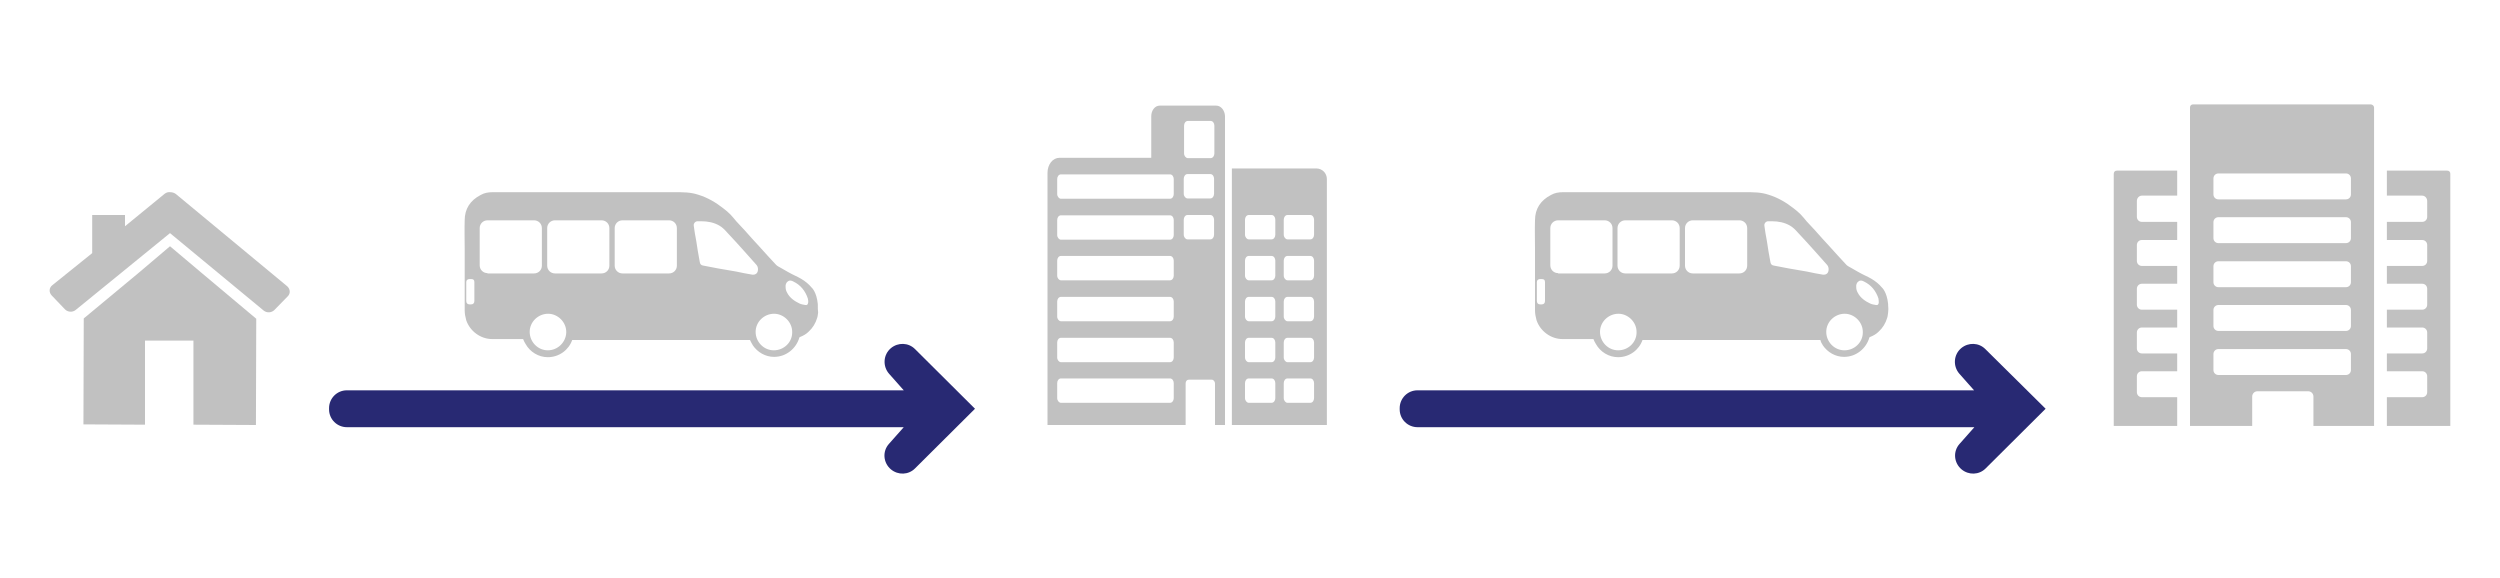 <?xml version="1.0" encoding="utf-8"?>
<!-- Generator: Adobe Illustrator 22.1.0, SVG Export Plug-In . SVG Version: 6.00 Build 0)  -->
<svg version="1.1" id="Layer_1" xmlns="http://www.w3.org/2000/svg" xmlns:xlink="http://www.w3.org/1999/xlink" x="0px" y="0px"
	 viewBox="0 0 800 185" style="enable-background:new 0 0 800 185;" xml:space="preserve">
<style type="text/css">
	.st0{fill:#282973;}
	.st1{fill-rule:evenodd;clip-rule:evenodd;fill:#C1C1C1;}
	.st2{fill:#C1C1C1;}
</style>
<g>
	<path class="st0" d="M292.8,111.7c-2.1-2.1-5.4-2.2-7.7-0.3c-2.5,2.1-2.7,5.8-0.6,8.2l4.7,5.3H111c-3.2,0-5.7,2.6-5.7,5.7v0.2v0.2
		c0,3.2,2.6,5.7,5.7,5.7h178.2l-4.7,5.3c-2.2,2.4-1.9,6.1,0.6,8.2c2.3,1.9,5.6,1.8,7.7-0.3l19.2-19.1L292.8,111.7z"/>
	<g>
		<path class="st1" d="M40,68.8l-10.5,0L29.5,81L16.7,91.3c-1,0.8-1.1,2.2-0.2,3.2l4.3,4.5c0.9,0.9,2.4,1,3.4,0.2l30.2-24.6l30,24.8
			c1,0.8,2.5,0.7,3.4-0.2l4.3-4.4c0.9-0.9,0.8-2.3-0.2-3.2L56.3,62.1c-0.5-0.4-1.2-0.6-1.8-0.6c-0.6-0.1-1.3,0.1-1.8,0.5L40,72.4
			L40,68.8L40,68.8z"/>
		<polygon class="st2" points="64.6,87.4 54.4,78.8 44.5,87.2 26.8,101.9 26.7,135.8 46.4,135.9 46.4,109 61.9,109 61.9,135.9 
			81.9,136 82,102 		"/>
	</g>
	<path class="st1" d="M389.2,33.8h-18.1c-1.5,0-2.7,1.5-2.7,3.4v13.3H339c-1,0-2,0.5-2.7,1.4l0,0l0,0c-0.7,0.9-1.1,2.1-1.1,3.4V136
		h44.2v-13.3c0-0.7,0.4-1.2,1-1.2h7.4c0.5,0,1,0.6,1,1.2V136h1.5h0.6h1.1V46.8l0,0v-9.7C391.9,35.3,390.7,33.8,389.2,33.8z
		 M375.6,127.4c0,0.8-0.5,1.5-1.2,1.5h-34.9c-0.6,0-1.2-0.7-1.2-1.5v-4.8c0-0.8,0.5-1.5,1.2-1.5h34.9c0.7,0,1.2,0.7,1.2,1.5V127.4z
		 M375.6,114.4c0,0.8-0.5,1.5-1.2,1.5h-34.9c-0.6,0-1.2-0.7-1.2-1.5v-4.8c0-0.8,0.5-1.5,1.2-1.5h34.9c0.7,0,1.2,0.7,1.2,1.5V114.4z
		 M375.6,101.3c0,0.8-0.5,1.5-1.2,1.5h-34.9c-0.6,0-1.2-0.7-1.2-1.5v-4.8c0-0.8,0.5-1.5,1.2-1.5h34.9c0.7,0,1.2,0.7,1.2,1.5V101.3z
		 M375.6,88.2c0,0.8-0.5,1.5-1.2,1.5h-34.9c-0.6,0-1.2-0.7-1.2-1.5v-4.8c0-0.8,0.5-1.5,1.2-1.5h34.9c0.7,0,1.2,0.7,1.2,1.5V88.2z
		 M375.6,75.2c0,0.8-0.5,1.5-1.2,1.5h-34.9c-0.6,0-1.2-0.7-1.2-1.5v-4.8c0-0.8,0.5-1.5,1.2-1.5h34.9c0.7,0,1.2,0.7,1.2,1.5V75.2z
		 M375.6,62.1c0,0.8-0.5,1.5-1.2,1.5h-34.9c-0.6,0-1.2-0.7-1.2-1.5v-4.8c0-0.8,0.5-1.5,1.2-1.5h34.9c0.7,0,1.2,0.7,1.2,1.5V62.1z
		 M388.5,75.1c0,0.8-0.5,1.5-1.2,1.5H380c-0.6,0-1.2-0.7-1.2-1.5v-4.8c0-0.8,0.5-1.5,1.2-1.5h7.3c0.7,0,1.2,0.7,1.2,1.5V75.1z
		 M388.5,62c0,0.8-0.5,1.5-1.2,1.5H380c-0.6,0-1.2-0.7-1.2-1.5v-4.8c0-0.8,0.5-1.5,1.2-1.5h7.3c0.7,0,1.2,0.7,1.2,1.5V62z
		 M388.6,49.1c0,0.8-0.5,1.5-1.2,1.5h-7.3c-0.6,0-1.2-0.7-1.2-1.5v-8.9c0-0.8,0.5-1.5,1.2-1.5h7.3c0.7,0,1.2,0.7,1.2,1.5V49.1z"/>
	<path class="st1" d="M421.2,53.9h-27V136h30.4V57.3C424.6,55.4,423.1,53.9,421.2,53.9z M408.1,127.4c0,0.8-0.5,1.5-1.2,1.5h-7.3
		c-0.6,0-1.2-0.7-1.2-1.5v-4.8c0-0.8,0.5-1.5,1.2-1.5h7.3c0.7,0,1.2,0.7,1.2,1.5V127.4z M408.1,114.4c0,0.8-0.5,1.5-1.2,1.5h-7.3
		c-0.6,0-1.2-0.7-1.2-1.5v-4.8c0-0.8,0.5-1.5,1.2-1.5h7.3c0.7,0,1.2,0.7,1.2,1.5V114.4z M408.1,101.3c0,0.8-0.5,1.5-1.2,1.5h-7.3
		c-0.6,0-1.2-0.7-1.2-1.5v-4.8c0-0.8,0.5-1.5,1.2-1.5h7.3c0.7,0,1.2,0.7,1.2,1.5V101.3z M408.1,88.2c0,0.8-0.5,1.5-1.2,1.5h-7.3
		c-0.6,0-1.2-0.7-1.2-1.5v-4.8c0-0.8,0.5-1.5,1.2-1.5h7.3c0.7,0,1.2,0.7,1.2,1.5V88.2z M408.1,75.1c0,0.8-0.5,1.5-1.2,1.5h-7.3
		c-0.6,0-1.2-0.7-1.2-1.5v-4.8c0-0.8,0.5-1.5,1.2-1.5h7.3c0.7,0,1.2,0.7,1.2,1.5V75.1z M420.5,127.4c0,0.8-0.5,1.5-1.2,1.5H412
		c-0.6,0-1.2-0.7-1.2-1.5v-4.8c0-0.8,0.5-1.5,1.2-1.5h7.3c0.7,0,1.2,0.7,1.2,1.5V127.4z M420.5,114.4c0,0.8-0.5,1.5-1.2,1.5H412
		c-0.6,0-1.2-0.7-1.2-1.5v-4.8c0-0.8,0.5-1.5,1.2-1.5h7.3c0.7,0,1.2,0.7,1.2,1.5V114.4z M420.5,101.3c0,0.8-0.5,1.5-1.2,1.5H412
		c-0.6,0-1.2-0.7-1.2-1.5v-4.8c0-0.8,0.5-1.5,1.2-1.5h7.3c0.7,0,1.2,0.7,1.2,1.5V101.3z M420.5,88.2c0,0.8-0.5,1.5-1.2,1.5H412
		c-0.6,0-1.2-0.7-1.2-1.5v-4.8c0-0.8,0.5-1.5,1.2-1.5h7.3c0.7,0,1.2,0.7,1.2,1.5V88.2z M420.5,75.1c0,0.8-0.5,1.5-1.2,1.5H412
		c-0.6,0-1.2-0.7-1.2-1.5v-4.8c0-0.8,0.5-1.5,1.2-1.5h7.3c0.7,0,1.2,0.7,1.2,1.5V75.1z"/>
	<path class="st0" d="M635.3,111.7c-2.1-2.1-5.4-2.2-7.7-0.3c-2.5,2.1-2.7,5.8-0.6,8.2l4.7,5.3H453.6c-3.2,0-5.7,2.6-5.7,5.7v0.2
		v0.2c0,3.2,2.6,5.7,5.7,5.7h178.2l-4.7,5.3c-2.2,2.4-1.9,6.1,0.6,8.2c2.3,1.9,5.6,1.8,7.7-0.3l19.2-19.1L635.3,111.7z"/>
	<path class="st2" d="M261.7,97.6c0-0.1,0-0.2,0-0.3c-0.4-4-2-5.3-2-5.3l0,0c-0.4-0.5-0.9-1-1.5-1.5c-1.2-1-2.5-1.7-3.8-2.3
		c-1.5-0.7-3-1.6-4.4-2.4c-0.5-0.3-1.2-0.6-1.6-1c-1.8-1.9-3.6-3.9-5.4-5.9c-1.6-1.7-3.1-3.4-4.7-5.2c-0.9-1-1.8-1.9-2.7-2.9
		c-0.6-0.7-1.2-1.5-1.9-2.2c-0.7-0.7-1.4-1.3-2.2-1.9c-2.4-1.9-5.1-3.5-8.1-4.4c-1.2-0.4-2.4-0.6-3.6-0.7c-1.3-0.1-2.7-0.1-4-0.1
		c-0.3,0-0.5,0-0.8,0v0l-0.2,0c-2.2,0-4.4,0-6.7,0c-0.1,0-0.2,0-0.3,0l-32.9,0c0,0,0,0,0,0c0,0-0.1,0-0.1,0l-14.3,0v0
		c-0.9,0-1.8,0-2.8,0c-1.4,0-2.7,0.2-3.9,0.9c-3.3,1.7-5.1,4.4-5.1,8.1c-0.1,3,0,6,0,9h0v7h0c0,4.3,0,8.6,0,12.8
		c0,1.1,0.2,2.1,0.5,3.2c1.2,3.5,4.6,6,8.3,6c2,0,4.1,0,6.1,0c1.3,0,2.6,0,3.8,0c0.2,0.6,0.5,1.1,0.8,1.6c1.4,2.5,4.1,4.2,7.1,4.2
		c3.6,0,6.7-2.3,7.8-5.5H240c0.1,0.2,0.2,0.4,0.3,0.6c0,0,0,0,0,0c0.1,0.1,0.1,0.3,0.2,0.4c0.1,0.1,0.1,0.2,0.2,0.3
		c0,0.1,0.1,0.2,0.1,0.2c0,0.1,0.1,0.1,0.1,0.2c1.5,2.2,4,3.7,6.8,3.7c3.9,0,7.1-2.7,8.1-6.2c0.1-0.1,0.2-0.2,0.3-0.2
		c1-0.4,1.9-0.9,2.7-1.7c1.3-1.2,2.2-2.7,2.7-4.4c0.2-0.6,0.2-1.1,0.3-1.7l0,0c0,0,0,0,0,0C261.7,99.4,261.7,98.5,261.7,97.6z
		 M150.8,97.4c-0.2,0-0.4,0-0.6,0c-0.6,0-1-0.4-1-1.1c0-1,0-2,0-3c0-1,0-2,0-3c0-0.6,0.3-0.9,0.9-1c0.2,0,0.5,0,0.7,0
		c0.7,0,1,0.3,1,1c0,2,0,4,0,6C151.8,97,151.4,97.4,150.8,97.4z M156,87.4c-1.4,0-2.5-1.1-2.5-2.5V73c0-1.4,1.1-2.5,2.5-2.5h14.9
		c1.4,0,2.5,1.1,2.5,2.5V85c0,1.4-1.1,2.5-2.5,2.5H156z M175.3,112.1c-3.2,0-5.8-2.7-5.8-5.9c0-3.2,2.7-5.8,5.9-5.8
		c3.1,0,5.9,2.7,5.8,6C181.1,109.5,178.5,112.1,175.3,112.1z M195,85c0,1.4-1.1,2.5-2.5,2.5h-14.9c-1.4,0-2.5-1.1-2.5-2.5V73
		c0-1.4,1.1-2.5,2.5-2.5h14.9c1.4,0,2.5,1.1,2.5,2.5V85z M216.6,85c0,1.4-1.1,2.5-2.5,2.5h-14.9c-1.4,0-2.5-1.1-2.5-2.5V73
		c0-1.4,1.1-2.5,2.5-2.5h14.9c1.4,0,2.5,1.1,2.5,2.5V85z M240.8,87.9c-1.7-0.3-3.5-0.6-5.2-1c-1.9-0.3-3.9-0.7-5.8-1
		c-1.6-0.3-3.1-0.6-4.7-0.9c-0.8-0.1-1.1-0.5-1.2-1.3c-0.4-2.2-0.8-4.4-1.1-6.6c-0.3-1.6-0.6-3.2-0.8-4.9c-0.1-0.7,0.5-1.4,1.2-1.4
		c0.4,0,0.8,0,1.2,0c2.1,0,4.1,0.4,5.8,1.4c0.9,0.5,1.7,1.3,2.4,2.1c1.8,1.9,3.6,3.9,5.4,5.9c1.4,1.5,2.7,3.1,4.1,4.6
		c0.7,0.8,0.6,2.5-0.3,2.9C241.5,87.9,241.1,87.9,240.8,87.9z M247.6,112.1c-3.2,0-5.8-2.7-5.8-5.9c0-3.2,2.7-5.8,5.9-5.8
		c3.1,0,5.9,2.7,5.8,6C253.5,109.5,250.9,112.1,247.6,112.1z M258.6,96.9c-0.1,0.6-0.4,0.8-0.9,0.7c-0.6-0.1-1.3-0.2-1.9-0.5
		c-1.5-0.7-3.1-1.8-3.9-3.4c-0.3-0.5-0.5-1.1-0.5-1.7c-0.1-0.8,0.1-1.6,0.8-2c0.5-0.4,1.2-0.2,1.7,0.1c2.3,1.1,3.8,3,4.6,5.4
		C258.6,96,258.7,96.5,258.6,96.9z"/>
	<path class="st2" d="M604.2,97.6c0-0.1,0-0.2,0-0.3c-0.4-4-2-5.3-2-5.3l0,0c-0.4-0.5-0.9-1-1.5-1.5c-1.2-1-2.5-1.7-3.8-2.3
		c-1.5-0.7-3-1.6-4.4-2.4c-0.5-0.3-1.2-0.6-1.6-1c-1.8-1.9-3.6-3.9-5.4-5.9c-1.6-1.7-3.1-3.4-4.7-5.2c-0.9-1-1.8-1.9-2.7-2.9
		c-0.6-0.7-1.2-1.5-1.9-2.2c-0.7-0.7-1.4-1.3-2.2-1.9c-2.4-1.9-5.1-3.5-8.1-4.4c-1.2-0.4-2.4-0.6-3.6-0.7c-1.3-0.1-2.7-0.1-4-0.1
		c-0.3,0-0.5,0-0.8,0v0l-0.2,0c-2.2,0-4.4,0-6.7,0c-0.1,0-0.2,0-0.3,0l-32.9,0c0,0,0,0,0,0c0,0-0.1,0-0.1,0l-14.3,0v0
		c-0.9,0-1.8,0-2.8,0c-1.4,0-2.7,0.2-3.9,0.9c-3.3,1.7-5.1,4.4-5.1,8.1c-0.1,3,0,6,0,9h0v7h0c0,4.3,0,8.6,0,12.8
		c0,1.1,0.2,2.1,0.5,3.2c1.2,3.5,4.6,6,8.3,6c2,0,4.1,0,6.1,0c1.3,0,2.6,0,3.8,0c0.2,0.6,0.5,1.1,0.8,1.6c1.4,2.5,4.1,4.2,7.1,4.2
		c3.6,0,6.7-2.3,7.8-5.5h56.9c0.1,0.2,0.2,0.4,0.2,0.6c0,0,0,0,0,0c0.1,0.1,0.1,0.3,0.2,0.4c0.1,0.1,0.1,0.2,0.2,0.3
		c0,0.1,0.1,0.2,0.1,0.2c0,0.1,0.1,0.1,0.1,0.2c1.5,2.2,4,3.7,6.8,3.7c3.9,0,7.1-2.7,8.1-6.2c0.1-0.1,0.2-0.2,0.3-0.2
		c1-0.4,1.9-0.9,2.7-1.7c1.3-1.2,2.2-2.7,2.7-4.4c0.2-0.6,0.2-1.1,0.3-1.7l0,0c0,0,0,0,0,0C604.3,99.4,604.3,98.5,604.2,97.6z
		 M493.4,97.4c-0.2,0-0.4,0-0.6,0c-0.6,0-1-0.4-1-1.1c0-1,0-2,0-3c0-1,0-2,0-3c0-0.6,0.3-0.9,0.9-1c0.2,0,0.5,0,0.7,0
		c0.7,0,1,0.3,1,1c0,2,0,4,0,6C494.4,97,494,97.4,493.4,97.4z M498.6,87.4c-1.4,0-2.5-1.1-2.5-2.5V73c0-1.4,1.1-2.5,2.5-2.5h14.9
		c1.4,0,2.5,1.1,2.5,2.5V85c0,1.4-1.1,2.5-2.5,2.5H498.6z M517.8,112.1c-3.2,0-5.8-2.7-5.8-5.9c0-3.2,2.7-5.8,5.9-5.8
		c3.1,0,5.9,2.7,5.8,6C523.7,109.5,521.1,112.1,517.8,112.1z M537.5,85c0,1.4-1.1,2.5-2.5,2.5h-14.9c-1.4,0-2.5-1.1-2.5-2.5V73
		c0-1.4,1.1-2.5,2.5-2.5h14.9c1.4,0,2.5,1.1,2.5,2.5V85z M559.1,85c0,1.4-1.1,2.5-2.5,2.5h-14.9c-1.4,0-2.5-1.1-2.5-2.5V73
		c0-1.4,1.1-2.5,2.5-2.5h14.9c1.4,0,2.5,1.1,2.5,2.5V85z M583.4,87.9c-1.7-0.3-3.5-0.6-5.2-1c-1.9-0.3-3.9-0.7-5.8-1
		c-1.6-0.3-3.1-0.6-4.7-0.9c-0.8-0.1-1.1-0.5-1.2-1.3c-0.4-2.2-0.8-4.4-1.1-6.6c-0.3-1.6-0.6-3.2-0.8-4.9c-0.1-0.7,0.5-1.4,1.2-1.4
		c0.4,0,0.8,0,1.2,0c2.1,0,4.1,0.4,5.8,1.4c0.9,0.5,1.7,1.3,2.4,2.1c1.8,1.9,3.6,3.9,5.4,5.9c1.4,1.5,2.7,3.1,4.1,4.6
		c0.7,0.8,0.6,2.5-0.3,2.9C584.1,87.9,583.7,87.9,583.4,87.9z M590.2,112.1c-3.2,0-5.8-2.7-5.8-5.9c0-3.2,2.7-5.8,5.9-5.8
		c3.1,0,5.9,2.7,5.8,6C596.1,109.5,593.5,112.1,590.2,112.1z M601.2,96.9c-0.1,0.6-0.4,0.8-0.9,0.7c-0.6-0.1-1.3-0.2-1.9-0.5
		c-1.5-0.7-3.1-1.8-3.9-3.4c-0.3-0.5-0.5-1.1-0.5-1.7c-0.1-0.8,0.1-1.6,0.8-2c0.5-0.4,1.2-0.2,1.7,0.1c2.3,1.1,3.8,3,4.6,5.4
		C601.2,96,601.2,96.5,601.2,96.9z"/>
	<path class="st1" d="M750.7,41.4h-40.8c-0.9,0-1.6,0.7-1.6,1.6v5.1c0,0.9,0.7,1.6,1.6,1.6h40.8c0.9,0,1.6-0.7,1.6-1.6V43
		C752.3,42.1,751.5,41.4,750.7,41.4L750.7,41.4z"/>
	<path class="st1" d="M775.1,62.6h-11.3v-8h19.3c0.6,0,1,0.4,1,1v80.7h-20.3v-9.2h11.3c0.9,0,1.6-0.7,1.6-1.6v-5.1
		c0-0.9-0.7-1.6-1.6-1.6h-11.3v-5.7h11.3c0.9,0,1.6-0.7,1.6-1.6v-5.1c0-0.9-0.7-1.6-1.6-1.6h-11.3v-5.7h11.3c0.9,0,1.6-0.7,1.6-1.6
		v-5.1c0-0.9-0.7-1.6-1.6-1.6h-11.3v-5.7h11.3c0.9,0,1.6-0.7,1.6-1.6v-5.1c0-0.9-0.7-1.6-1.6-1.6h-11.3V71h11.3
		c0.9,0,1.6-0.7,1.6-1.6v-5.1C776.7,63.4,776,62.6,775.1,62.6L775.1,62.6z"/>
	<path class="st1" d="M685.4,62.6h11.3v-8h-19.3c-0.6,0-1,0.4-1,1v80.7h20.3v-9.2h-11.3c-0.9,0-1.6-0.7-1.6-1.6v-5.1
		c0-0.9,0.7-1.6,1.6-1.6h11.3v-5.7h-11.3c-0.9,0-1.6-0.7-1.6-1.6v-5.1c0-0.9,0.7-1.6,1.6-1.6h11.3v-5.7h-11.3
		c-0.9,0-1.6-0.7-1.6-1.6v-5.1c0-0.9,0.7-1.6,1.6-1.6h11.3v-5.7h-11.3c-0.9,0-1.6-0.7-1.6-1.6v-5.1c0-0.9,0.7-1.6,1.6-1.6h11.3V71
		h-11.3c-0.9,0-1.6-0.7-1.6-1.6v-5.1C683.8,63.4,684.5,62.6,685.4,62.6L685.4,62.6z"/>
	<path class="st1" d="M758.6,33.4h-56.8c-0.6,0-1,0.4-1,1v101.9c9,0,13.9,0,19.9,0v-9.4c0-0.9,0.7-1.7,1.7-1.7h6.3h3.6h6.3
		c0.9,0,1.7,0.7,1.7,1.7v9.4c5.8,0,10.9,0,19.4,0V34.4C759.7,33.9,759.2,33.4,758.6,33.4z M752.3,118.4c0,0.9-0.7,1.6-1.6,1.6h-40.8
		c-0.9,0-1.6-0.7-1.6-1.6v-5.1c0-0.9,0.7-1.6,1.6-1.6h40.8c0.9,0,1.6,0.7,1.6,1.6V118.4z M752.3,104.3c0,0.9-0.7,1.6-1.6,1.6h-40.8
		c-0.9,0-1.6-0.7-1.6-1.6v-5.1c0-0.9,0.7-1.6,1.6-1.6h40.8c0.9,0,1.6,0.7,1.6,1.6V104.3z M752.3,90.3c0,0.9-0.7,1.6-1.6,1.6h-40.8
		c-0.9,0-1.6-0.7-1.6-1.6v-5.1c0-0.9,0.7-1.6,1.6-1.6h40.8c0.9,0,1.6,0.7,1.6,1.6V90.3z M752.3,76.2c0,0.9-0.7,1.6-1.6,1.6h-40.8
		c-0.9,0-1.6-0.7-1.6-1.6v-5.1c0-0.9,0.7-1.6,1.6-1.6h40.8c0.9,0,1.6,0.7,1.6,1.6V76.2z M752.3,62.2c0,0.9-0.7,1.6-1.6,1.6h-40.8
		c-0.9,0-1.6-0.7-1.6-1.6v-5.1c0-0.9,0.7-1.6,1.6-1.6h40.8c0.9,0,1.6,0.7,1.6,1.6V62.2z"/>
</g>
</svg>
